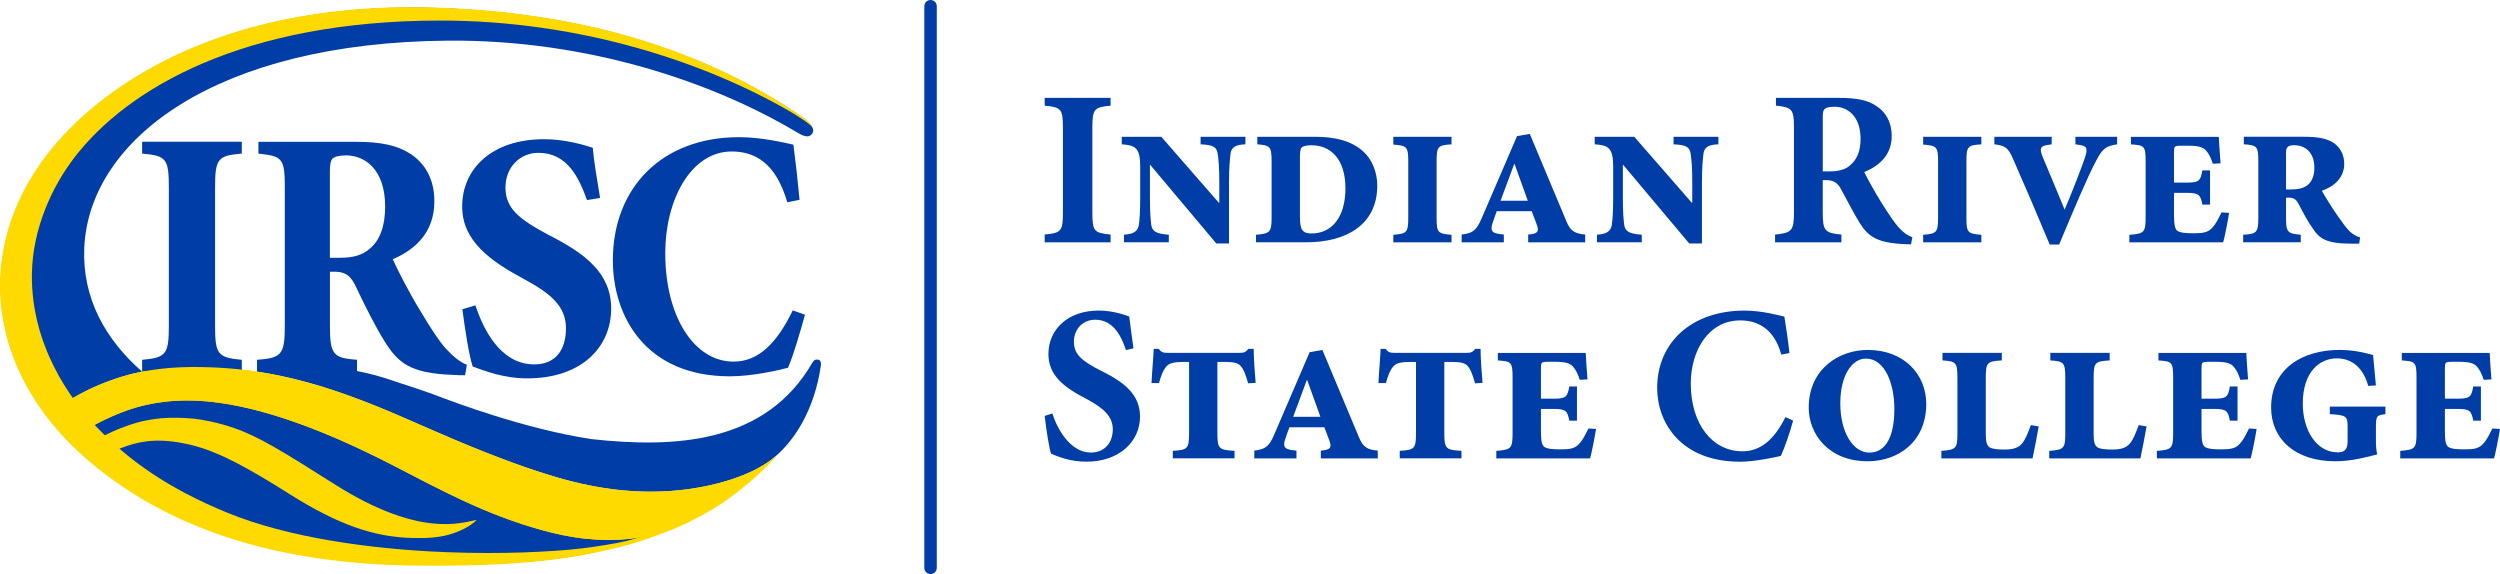 <svg fill="none" height="62" viewBox="0 0 270 62" width="270" xmlns="http://www.w3.org/2000/svg" xmlns:xlink="http://www.w3.org/1999/xlink"><clipPath id="a"><path d="m0 0h270v62h-270z"/></clipPath><g clip-path="url(#a)"><path d="m5.037 44.881c1.426 1.908 3.487 4.015 5.886 5.904 3.168 2.496 7.966 5.44 14.944 7.559 10.088 3.061 21.325 2.816 27.789 2.522 7.415-.336 11.94-1.395 15.317-2.601.966-.343 1.951-.675 2.852-1.048 5.263-2.179 9.335-4.859 12.1-8.086-1.776 1.587-4.723 2.895-8.704 3.563-5.358.901-10.476.23-15.172-1.165-6.799-2.021-12.32-4.663-16.872-6.601-3.643-1.557-7.138-2.937-11.077-3.909-2.008-.498-5.78-1.406-11.438-1.376-3.293.019-5.757.562-6.537.769-.768.207-1.772.494-3.141 1.044-1.046.422-2.137.954-3.308 1.647-.73.433-1.662 1.044-2.639 1.783z" fill="#ffda00"/><path d="m33.077 39.444c2.529.03 6.035.596 8.427 1.369 2.517.814 4.654 1.527 5.609 1.893 1.825.701 9.594 3.63 16.747 4.716 9.001.991 18.849.513 23.896-8.29.133-.151.182-.332.578-.294.228.026.38.226.316.66-.677 4.758-2.92 8.396-5.556 10.307-2.958 2.149-9.092 3.785-15.629 3.178-3.951-.366-8.115-1.369-15.359-4.237-7.4-2.925-15.18-7.246-24.356-8.607.243-.136 2.567-.724 5.327-.694z" fill="#003da6"/><path d="m13.255 40.655c-1.118.339-2.43.822-3.62 1.395-1.981.958-3.365 1.911-4.597 2.835-1.62-2.138-3.297-4.957-4.248-8.509-.681-2.541-.897-5.289-.586-7.917.498-4.192 2.289-8.791 6.031-13.082 3.491-4 8.51-7.63 14.712-10.224 6.803-2.85 15.195-4.513 25.12-4.32 7.693.151 15.055 1.282 20.572 2.775 8.183 2.217 14.777 5.417 20.142 9.157.361.253.916.758 1.027 1.169.11.415-.251.784-.582.792-.449.011-.905-.29-1.323-.535-8.986-5.323-22.416-9.911-37.459-9.802-25.154.181-38.84 10.684-39.342 22.386-.236 5.481 2.335 9.941 6.248 13.364-.635.117-1.35.29-2.099.516z" fill="#003da6"/><path d="m10.073 45.959c3.578-1.877 8.392-4.034 17.617-1.651 4.221 1.093 9.377 3.11 15.743 6.458 3.403 1.787 6.799 3.51 9.83 4.712 1.996.792 5.479 2.036 8.788 2.548 3.346.516 6.552.279 8.548-.339-2.046.946-5.13 1.738-7.788 2.228-2.548.467-5.092.686-6.605.803-1.7.128-3.685.234-6.343.279-2.681.049-5.867.045-8.647-.128-4.358-.275-9.05-.716-14.674-2.322-7.575-2.156-13.077-5.602-16.496-8.467.536-.366 1.783-1.278 3.681-1.927 1.783-.607 3.882-.86 7.103-.049 2.917.739 6.08 2.507 10.415 5.24 5.293 3.34 9.153 4.656 13.279 4.758 1.586.042 2.882-.045 4.035-.381 1.027-.302 2.19-.822 2.943-1.58-1.711.339-6.194 1.942-15.294-3.796-2.654-1.67-4.662-2.959-6.658-4.102-1.548-.882-2.955-1.568-4.282-2.021-1.7-.584-3.324-.893-4.316-1.003-1.038-.113-2.601-.143-3.62-.041-1.73.181-2.947.539-4.286 1.059-2.095.807-3.951 2.089-4.529 2.488-.338-.317-.878-.841-1.137-1.12 0 0 .787-.645 2.696-1.647z" fill="#003da6"/><path d="m7.981 17.085c-2.342 3.069-4.476 7.596-4.537 12.546-.091 7.547 4.054 13.44 7.08 16.576 3.43 3.551 7.651 6.56 14.07 9.184 6.377 2.612 15.222 3.925 23.664 4.245 2.928.113 5.696.113 8.255.026 2.377-.083 4.81-.245 6.442-.449 1.304-.166 3.438-.483 4.533-.75 3.784-.931 8.518-3.05 9.046-3.235-.616.358-2.304 1.335-4.312 2.111-3.339 1.293-5.095 1.81-9.176 2.59-4.038.773-9.921 1.282-18.568 1.15-16.865-.256-27.691-5.104-35.098-11.479-6.552-5.636-9.716-12.863-9.354-19.8.274-5.248 2.498-11.034 7.921-16.32 6.734-6.567 18.876-12.953 37.463-12.697 6.951.094 13.317.89 18.929 2.198 8.909 2.081 16.051 5.448 21.53 9.131.289.192.837.524 1.247.867.3.253.567.573.589.713-.236-.226-.555-.475-.852-.682-.609-.422-1.262-.81-1.567-.992-9.058-5.236-22.527-9.821-37.843-9.798-21.089.026-33.657 7.257-39.463 14.861z" fill="#ffda00"/><path d="m15.35 40.134v-1.274c2.574-.234 2.886-.581 2.886-3.676v-14.884c0-3.171-.274-3.48-2.886-3.713v-1.278h10.765v1.278c-2.612.23-2.886.543-2.886 3.713v14.884c0 3.057.274 3.442 2.886 3.676v1.274z" fill="#003da6"/><path d="m50.216 40.526c-.43 0-.897 0-1.403-.042-4.491-.192-5.814-1.236-7.335-3.713-.935-1.504-1.989-3.596-2.962-5.644-.544-1.199-1.053-1.738-2.221-1.779h-.662v5.76c0 3.171.312 3.559 2.924 3.751v1.274h-10.803v-1.274c2.692-.192 3.004-.581 3.004-3.751v-14.921c0-3.095-.274-3.325-2.848-3.596v-1.278h10.453c2.848 0 4.563.388 6.046 1.353 1.525 1.044 2.502 2.707 2.502 5.063 0 3.287-1.954 5.184-4.491 6.266.506 1.161 1.871 3.789 2.966 5.564 1.251 2.088 1.992 3.208 2.734 4.06.859.927 1.601 1.508 2.301 1.779l-.194 1.123zm-13.534-12.686c1.479 0 2.418-.272 3.236-.965 1.129-.927 1.677-2.477 1.677-4.562 0-4.06-2.224-5.53-4.213-5.53-.818 0-1.247.155-1.483.347-.194.272-.274.581-.274 1.433v9.278h1.053z" fill="#003da6"/><path d="m63.396 21.609c-.867-2.398-2.107-5.104-5.251-5.104-1.943 0-3.555 1.508-3.555 3.751s1.449 3.4 4.632 5.104c3.97 2.009 6.784 4.136 6.784 7.962 0 4.215-3.255 7.54-9.046 7.54-1.365 0-2.346-.192-3.464-.464-1.076-.309-1.821-.577-2.441-.81-.373-1.044-.829-3.943-1.118-6.186l1.403-.426c.787 2.356 2.597 6.379 6.362 6.379 2.316 0 3.422-1.583 3.422-3.906s-1.571-3.713-4.51-5.297c-3.681-1.972-6.7-4.136-6.7-7.849 0-4.022 3.145-7.268 8.852-7.268 2.19 0 4.217.581 5.255.927.122 1.47.411 3.133.787 5.414l-1.407.234z" fill="#003da6"/><path d="m86.936 33.989c-.468 1.704-1.247 4.411-1.833 5.726-.977.268-3.86.927-6.278.927-9.126 0-12.636-6.496-12.636-12.527 0-7.849 5.305-13.3 13.61-13.3 2.456 0 4.837.581 5.89.81.274 2.126.468 3.868.662 5.953l-1.323.271c-1.209-4.177-3.43-5.489-6.004-5.489-4.407 0-7.176 5.218-7.176 10.978 0 6.922 3.16 11.717 7.373 11.717 2.768 0 4.719-2.088 6.396-5.53l1.327.464z" fill="#003da6"/><path d="m5.08 44.862c.57.799 1.43 1.802 2.316 2.726 2.468-1.67 5.111-2.944 7.286-3.578 4.023-1.169 7.712-.671 8.67-.547 6.826.856 14.294 4.316 19.104 6.797 5.187 2.673 9.97 5.312 16.191 7.023 3.738 1.029 7.328 1.342 10.704.716 3.167-.588 5.122-1.67 7.274-2.82 2.152-1.15 5.719-4.068 7.305-6.054-1.761 1.598-4.723 2.88-8.704 3.562-5.263.905-10.529.223-15.172-1.165-6.194-1.851-12.248-4.592-16.872-6.601-3.308-1.444-7.316-2.993-11.077-3.909-2.004-.49-5.803-1.402-11.438-1.376-3.266.019-5.757.562-6.537.769-.768.207-1.764.49-3.141 1.044-1.084.437-2.137.958-3.308 1.647-.608.358-1.726 1.093-2.593 1.76z" fill="#ffda00"/><g fill="#003da6"><path d="m112.826 26.171v-.841c1.757-.17 1.97-.336 1.97-2.352v-9.191c0-2.039-.213-2.209-1.97-2.375v-.841h7.119v.841c-1.757.17-1.97.336-1.97 2.375v9.191c0 2.017.213 2.183 1.97 2.352v.841z"/><path d="m134.513 15.589c-.974.023-1.517.264-1.613.984-.072.698-.167 1.489-.167 3.072v6.646h-1.376l-7.142-8.497-.023.023v3.431c0 1.704.073 2.424.141 3.023.095.769.639.984 1.898 1.078v.814h-4.841v-.814c.973-.072 1.494-.313 1.612-1.078.073-.599.141-1.319.141-3.023v-3.238c0-1.968-.453-2.33-1.993-2.424v-.814h4.271l6.217 7.129h.046v-2.254c0-1.583-.073-2.375-.168-3.001-.095-.792-.521-1.007-1.852-1.056v-.814h4.841v.814z"/><path d="m141.984 14.771c2.137 0 3.939.407 5.243 1.583.902.814 1.518 2.16 1.518 3.695 0 4.249-3.392 6.119-7.685 6.119h-5.412v-.814c1.449-.121 1.685-.241 1.685-1.798v-6.145c0-1.632-.19-1.704-1.544-1.825v-.814zm-1.59 8.69c0 1.342.262 1.753 1.259 1.753 2.16 0 3.654-1.727 3.654-4.871s-1.567-4.656-3.677-4.656c-.593 0-.924.121-1.046.241-.14.121-.19.479-.19 1.033v6.503z"/><path d="m150.48 26.171v-.814c1.423-.121 1.613-.215 1.613-1.825v-6.119c0-1.61-.19-1.681-1.613-1.798v-.841h6.286v.814c-1.471.094-1.612.215-1.612 1.847v6.096c0 1.61.141 1.704 1.612 1.825v.814z"/><path d="m165.044 26.171v-.841l.426-.049c.616-.121.784-.336.453-1.154l-.498-1.319h-3.773c-.14.362-.308.841-.498 1.417-.213.743.073.912.666 1.033l.593.072v.841h-4.556v-.841c1.069-.143 1.567-.313 2.16-1.753l3.822-8.878 1.376-.241 3.94 9.406c.452 1.105.924 1.368 2.042 1.463v.841h-6.145zm-1.467-8.448h-.046l-1.472 3.958h2.944l-1.423-3.958z"/><path d="m185.589 15.589c-.973.023-1.517.264-1.612.984-.073.698-.168 1.489-.168 3.072v6.646h-1.376l-7.141-8.497-.023.023v3.431c0 1.704.072 2.424.144 3.023.095.769.639.984 1.898 1.078v.814h-4.841v-.814c.973-.072 1.494-.313 1.612-1.078.073-.599.141-1.319.141-3.023v-3.238c0-1.968-.452-2.33-1.993-2.424v-.814h4.271l6.217 7.129h.046v-2.254c0-1.583-.073-2.375-.168-3.001-.095-.792-.521-1.007-1.852-1.056v-.814h4.841v.814z"/><path d="m206.396 26.389c-.14 0-.425-.023-.711-.023-2.988-.143-3.912-.814-4.863-2.326-.616-.984-1.259-2.281-1.947-3.529-.38-.743-.806-1.033-1.567-1.056h-.452v3.502c0 1.968.236 2.209 2.015 2.375v.841h-7.164v-.841c1.78-.17 2.042-.407 2.042-2.375v-9.217c0-1.919-.213-2.16-1.947-2.33v-.841h6.666c2.065 0 3.274.241 4.225.912.95.622 1.612 1.704 1.612 3.193 0 2.111-1.376 3.238-2.966 3.913.331.697 1.232 2.303 1.92 3.408.856 1.319 1.354 2.088 1.826 2.594.521.55.901.841 1.448 1.033l-.144.769zm-8.92-7.875c.996 0 1.802-.17 2.323-.648.806-.671 1.141-1.632 1.141-2.858 0-2.545-1.472-3.48-2.799-3.48-.593 0-.924.094-1.068.241-.168.143-.213.385-.213.89v5.855z"/><path d="m207.701 26.171v-.814c1.422-.121 1.612-.215 1.612-1.825v-6.119c0-1.61-.19-1.681-1.612-1.798v-.841h6.286v.814c-1.472.094-1.612.215-1.612 1.847v6.096c0 1.61.14 1.704 1.612 1.825v.814z"/><path d="m228.65 15.588c-1.209.192-1.566.433-2.255 1.753-.901 1.655-2.513 5.497-4.008 9.07h-1.019c-1.304-3.144-2.608-6.168-3.985-9.312-.521-1.248-.996-1.391-1.992-1.512v-.814h6.19v.814l-.57.094c-.666.121-.761.385-.38 1.319.806 1.896 1.543 3.695 2.35 5.64.616-1.417 1.897-4.705 2.16-5.519.357-1.056.285-1.342-.521-1.463l-.476-.072v-.814h4.506z"/><path d="m240.745 22.981c-.144.935-.498 2.711-.642 3.193h-10.13v-.814c1.589-.121 1.756-.241 1.756-1.919v-6.002c0-1.681-.14-1.753-1.589-1.847v-.814h9.491c.023.479.095 1.681.19 2.858l-.829.049c-.235-.671-.403-1.033-.688-1.369-.285-.385-.783-.577-1.92-.577h-.901c-.666 0-.689.094-.689.743v3.238h1.354c1.327 0 1.517-.17 1.707-1.319h.829v3.695h-.829c-.19-1.056-.38-1.27-1.707-1.27h-1.354v2.447c0 1.056.118 1.512.403 1.681.331.192.829.241 1.757.241.974 0 1.517-.094 1.97-.599.331-.336.639-.912.996-1.655l.829.049z"/><path d="m254.793 26.314h-.878c-2.727 0-3.441-.599-4.08-1.561-.594-.814-1.069-1.727-1.567-2.688-.285-.528-.498-.72-1.114-.72h-.263v2.16c0 1.561.145 1.727 1.59 1.847v.814h-6.217v-.814c1.448-.094 1.635-.215 1.635-1.847v-6.145c0-1.561-.168-1.681-1.567-1.776v-.814h6.43c1.472 0 2.35.143 3.134.577.806.479 1.281 1.319 1.281 2.352 0 1.463-1.068 2.447-2.418 2.903.331.599 1.114 1.874 1.707 2.711.593.841.951 1.342 1.354 1.727.357.313.734.505 1.068.599l-.095.671zm-7.354-5.855c.688 0 1.259-.094 1.73-.433.521-.385.784-1.078.784-1.896 0-1.753-1.069-2.447-2.183-2.447-.639 0-.879.192-.879.792v3.985z"/><path d="m121.606 37.816c-.498-1.512-1.376-3.287-3.323-3.287-1.327 0-2.301 1.007-2.301 2.375 0 1.369.856 2.089 2.944 3.144 2.49 1.225 4.198 2.567 4.198 4.942 0 2.737-2.301 4.871-5.765 4.871-.856 0-1.685-.121-2.396-.336-.665-.192-1.114-.385-1.449-.528-.213-.599-.521-2.616-.688-4.079l.829-.264c.475 1.534 1.875 4.222 4.153 4.222 1.448 0 2.372-1.007 2.372-2.518 0-1.417-1.045-2.303-2.821-3.265-2.445-1.248-4.13-2.545-4.13-4.848 0-2.639 2.065-4.705 5.434-4.705 1.517 0 2.871.479 3.297.648.095.89.262 1.945.453 3.431l-.807.192z"/><path d="m134.798 41.394c-.308-1.105-.521-1.561-.829-1.896-.286-.313-.829-.407-1.613-.407h-.878v7.679c0 1.704.167 1.825 1.852 1.919v.814h-6.666v-.814c1.589-.094 1.757-.215 1.757-1.919v-7.679h-.594c-1.14 0-1.589.143-1.897.528-.285.336-.521.886-.761 1.753h-.806c.073-1.512.213-2.809.236-3.695h.548c.285.385.475.434 1.091.434h7.594c.593 0 .688-.094.996-.434h.57c0 .89.118 2.688.213 3.672l-.806.049z"/><path d="m142.65 49.507v-.841l.426-.049c.616-.121.783-.336.452-1.154l-.498-1.319h-3.772c-.141.358-.308.841-.498 1.417-.213.743.072.912.665 1.033l.593.072v.841h-4.555v-.841c1.068-.143 1.567-.313 2.16-1.753l3.818-8.878 1.376-.241 3.94 9.406c.452 1.105.924 1.369 2.042 1.463v.841h-6.145zm-1.472-8.448h-.045l-1.472 3.958h2.943l-1.422-3.958z"/><path d="m159.305 41.394c-.308-1.105-.521-1.561-.829-1.896-.285-.313-.829-.407-1.612-.407h-.878v7.679c0 1.704.167 1.825 1.852 1.919v.814h-6.666v-.814c1.589-.094 1.756-.215 1.756-1.919v-7.679h-.593c-1.141 0-1.589.143-1.897.528-.285.336-.521.886-.761 1.753h-.806c.072-1.512.213-2.809.236-3.695h.544c.285.385.475.434 1.091.434h7.594c.593 0 .688-.094.996-.434h.57c0 .89.118 2.688.213 3.672l-.806.049z"/><path d="m172.374 46.313c-.144.935-.498 2.711-.642 3.193h-10.13v-.814c1.589-.121 1.756-.241 1.756-1.919v-5.998c0-1.681-.14-1.753-1.589-1.847v-.814h9.491c.023.479.095 1.681.19 2.858l-.829.049c-.235-.671-.403-1.033-.688-1.369-.285-.385-.783-.577-1.92-.577h-.901c-.666 0-.689.094-.689.743v3.238h1.354c1.327 0 1.517-.17 1.707-1.319h.829v3.695h-.829c-.19-1.056-.38-1.27-1.707-1.27h-1.354v2.447c0 1.056.118 1.512.403 1.681.331.192.829.241 1.757.241.974 0 1.517-.094 1.97-.599.331-.336.639-.912.996-1.655l.829.049z"/><path d="m193.658 45.424c-.308 1.154-.924 2.974-1.327 3.815-.616.143-2.799.626-4.415.626-6.312 0-8.943-4.151-8.943-7.97 0-4.92 3.749-8.35 9.419-8.35 1.92 0 3.677.505 4.319.648.213 1.319.381 2.424.548 3.936l-.878.17c-.784-2.858-2.609-3.695-4.438-3.695-3.441 0-5.339 3.287-5.339 6.816 0 4.415 2.35 7.321 5.575 7.321 1.969 0 3.441-1.27 4.65-3.695l.829.385z"/><path d="m201.723 37.794c3.89 0 6.312 2.616 6.312 5.832 0 4.056-2.989 6.19-6.335 6.19-4.225 0-6.358-2.952-6.358-5.783 0-4.222 3.319-6.239 6.358-6.239zm-.217.935c-1.422 0-2.753 1.704-2.753 4.825s1.353 5.327 3.156 5.327c1.449 0 2.681-1.225 2.681-4.728 0-2.76-1.046-5.425-3.061-5.425z"/><path d="m220.18 46.05c-.144.89-.521 2.782-.665 3.457h-9.845v-.814c1.589-.121 1.73-.264 1.73-1.874v-6.047c0-1.632-.167-1.753-1.612-1.847v-.814h6.407v.814c-1.566.094-1.73.215-1.73 1.847v6.096c0 .814.095 1.225.403 1.44.308.192.878.241 1.662.241.783 0 1.422-.143 1.852-.648.357-.434.593-1.033.95-1.99l.856.143z"/><path d="m231.829 46.05c-.145.89-.521 2.782-.666 3.457h-9.845v-.814c1.59-.121 1.731-.264 1.731-1.874v-6.047c0-1.632-.168-1.753-1.613-1.847v-.814h6.408v.814c-1.567.094-1.731.215-1.731 1.847v6.096c0 .814.096 1.225.404 1.44.308.192.878.241 1.661.241.784 0 1.422-.143 1.852-.648.358-.434.593-1.033.951-1.99l.855.143z"/><path d="m243.716 46.313c-.144.935-.498 2.711-.643 3.193h-10.13v-.814c1.59-.121 1.757-.241 1.757-1.919v-5.998c0-1.681-.141-1.753-1.589-1.847v-.814h9.491c.023.479.095 1.681.19 2.858l-.829.049c-.236-.671-.403-1.033-.688-1.369-.285-.385-.783-.577-1.92-.577h-.902c-.665 0-.688.094-.688.743v3.238h1.354c1.327 0 1.517-.17 1.707-1.319h.829v3.695h-.829c-.19-1.056-.38-1.27-1.707-1.27h-1.354v2.447c0 1.056.118 1.512.403 1.681.331.192.829.241 1.757.241.973 0 1.517-.094 1.97-.599.331-.336.639-.912.996-1.655l.829.049z"/><path d="m257.617 44.73c-.901.121-1.019.143-1.019 1.391v1.391c0 .648.045 1.199.144 1.561-1.209.313-2.776.743-4.532.743-4.32 0-6.929-2.375-6.929-5.809 0-4.177 3.347-6.216 7.404-6.216 1.639 0 2.989.385 3.605.55.072.599.14 1.632.308 3.287l-.829.049c-.639-2.303-2.088-2.974-3.392-2.974-1.825 0-3.677 1.417-3.677 4.897 0 2.76 1.399 5.255 3.795 5.255.616 0 1.046-.241 1.046-1.153v-1.561c0-1.199-.096-1.297-1.921-1.417v-.814h6.005v.814z"/><path d="m269.999 46.313c-.144.935-.498 2.711-.642 3.193h-10.13v-.814c1.589-.121 1.756-.241 1.756-1.919v-5.998c0-1.681-.14-1.753-1.589-1.847v-.814h9.491c.023.479.095 1.681.19 2.858l-.829.049c-.235-.671-.403-1.033-.688-1.369-.285-.385-.783-.577-1.92-.577h-.901c-.666 0-.689.094-.689.743v3.238h1.354c1.327 0 1.517-.17 1.707-1.319h.829v3.695h-.829c-.19-1.056-.38-1.27-1.707-1.27h-1.354v2.447c0 1.056.118 1.512.403 1.681.331.192.829.241 1.757.241.974 0 1.517-.094 1.97-.599.331-.336.639-.912.996-1.655l.829.049z"/><path d="m100.499 62c-.372 0-.673-.298-.673-.667v-60.665c0-.369.301-.667.673-.667.373 0 .673.298.673.667v60.665c0 .369-.3.667-.673.667z"/></g></g></svg>